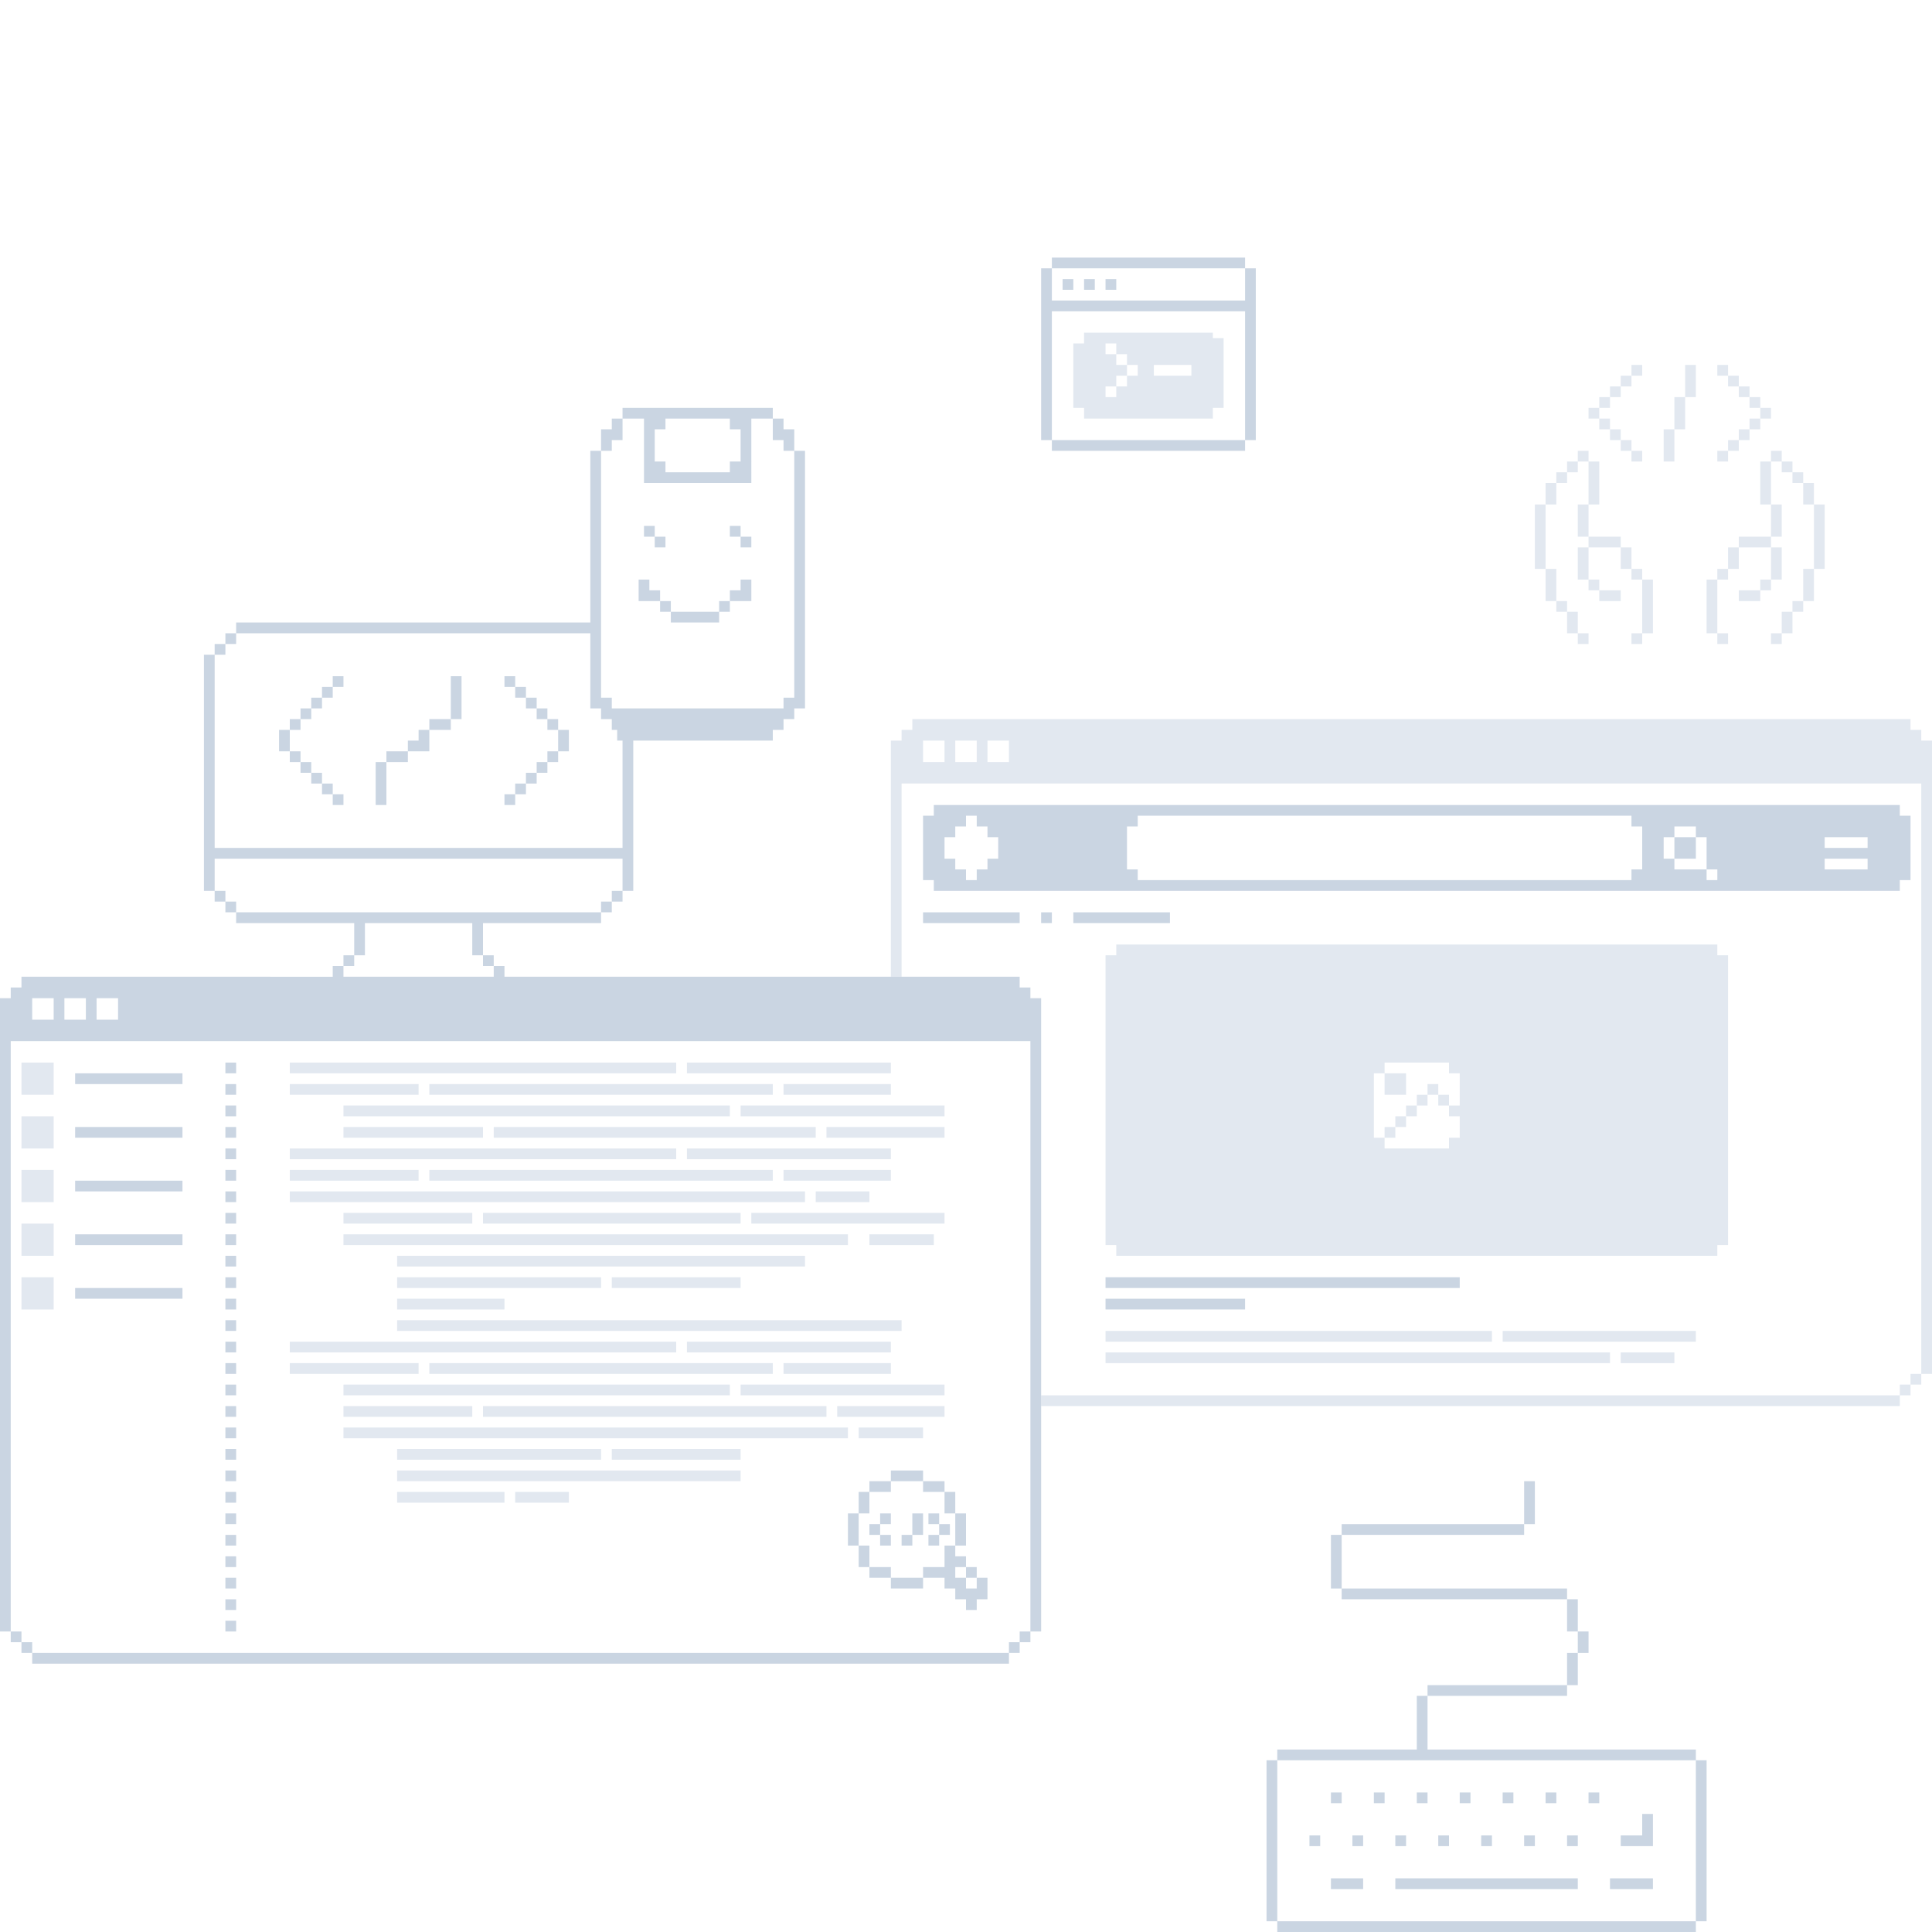 <?xml version="1.0" encoding="UTF-8"?> <svg xmlns="http://www.w3.org/2000/svg" width="360" height="360" fill="none"><path fill="#fff" d="M0 0h360v360H0z"></path><path fill="#E2E8F0" fill-rule="evenodd" d="M170 134v2h-2v2h-2v44h2v-36h190v110h2V138h-2v-2h-2v-2zm2 4h4v4h-4zm6 0h4v4h-4zm10 0h-4v4h4z" clip-rule="evenodd"></path><path fill="#E2E8F0" d="M194 260v2h160v-2zM354 260h2v-2h-2zM356 258h2v-2h-2z"></path><path fill="#E2E8F0" fill-rule="evenodd" d="M200 64v12h2v2h24v-2h2V63h-2v-1h-24v2zm6 0v2h2v2h2v2h-2v2h-2v2h2v-2h2v-2h2v-2h-2v-2h-2v-2zm9 4v2h7v-2z" clip-rule="evenodd"></path><path fill="#E2E8F0" d="M4 198h6v6H4zM4 208h6v6H4zM4 218h6v6H4zM4 228h6v6H4zM4 238h6v6H4zM54 198h72v2H54zM128 198h38v2h-38zM54 202h24v2H54zM64 206h72v2H64zM138 206h38v2h-38zM64 210h26v2H64zM92 210h60v2H92zM154 210h22v2h-22zM54 214h72v2H54zM128 214h38v2h-38zM54 218h24v2H54zM80 218h64v2H80zM146 218h20v2h-20zM54 222h96v2H54zM152 222h10v2h-10zM64 226h24v2H64zM90 226h48v2H90zM140 226h36v2h-36zM64 230h94v2H64zM162 230h12v2h-12zM74 234h76v2H74zM74 238h38v2H74zM114 238h24v2h-24zM74 242h20v2H74zM74 246h94v2H74zM54 250h72v2H54zM128 250h38v2h-38zM54 254h24v2H54zM80 254h64v2H80zM146 254h20v2h-20zM64 258h72v2H64zM138 258h38v2h-38zM64 262h24v2H64zM90 262h64v2H90zM156 262h20v2h-20zM64 266h94v2H64zM160 266h12v2h-12zM74 270h38v2H74zM114 270h24v2h-24zM74 274h64v2H74zM74 278h20v2H74zM96 278h10v2H96zM80 202h64v2H80zM146 202h20v2h-20zM294 84h2v2h2v8h-2v6h6v2h2v4h2v2h2v10h-2v2h-2v-2h2v-10h-2v-2h-2v-4h-6v6h2v2h4v2h-4v-2h-2v-2h-2v-6h2v-2h-2v-6h2v-8h-2v2h-2v2h-2v4h-2v12h2v6h2v2h2v4h2v2h-2v-2h-2v-4h-2v-2h-2v-6h-2V94h2v-4h2v-2h2v-2h2zM332 84h-2v2h-2v8h2v6h-6v2h-2v4h-2v2h-2v10h2v2h2v-2h-2v-10h2v-2h2v-4h6v6h-2v2h-4v2h4v-2h2v-2h2v-6h-2v-2h2v-6h-2v-8h2v2h2v2h2v4h2v12h-2v6h-2v2h-2v4h-2v2h2v-2h2v-4h2v-2h2v-6h2V94h-2v-4h-2v-2h-2v-2h-2zM296 76h2v-2h2v-2h2v-2h2v-2h2v2h-2v2h-2v2h-2v2h-2v2h2v2h2v2h2v2h2v2h-2v-2h-2v-2h-2v-2h-2v-2h-2zM330 76h-2v-2h-2v-2h-2v-2h-2v-2h-2v2h2v2h2v2h2v2h2v2h-2v2h-2v2h-2v2h-2v2h2v-2h2v-2h2v-2h2v-2h2zM314 68h2v6h-2v6h-2v6h-2v-6h2v-6h2z"></path><path fill="#E2E8F0" fill-rule="evenodd" d="M320 176H208v2h-2v54h2v2h112v-2h2v-54h-2zm-62 24h-2v12h2v2h12v-2h2v-4h-2v-2h2v-6h-2v-2h-12zm0 0h4v4h-4zm10 4h2v2h-2zm-2 0h2v-2h-2zm-2 2h2v-2h-2zm-2 2h2v-2h-2zm-2 2v2h-2v-2zm0 0h2v-2h-2z" clip-rule="evenodd"></path><path fill="#E2E8F0" d="M206 248h72v2h-72zM206 252h94v2h-94zM280 248v2h36v-2zM302 252h10v2h-10z"></path><path fill="#CAD5E2" fill-rule="evenodd" d="M194 50v32h2v2h36v-2h2V50h-2v-2h-36v2zm2 0v6h36v-6zm36 32h-36V58h36z" clip-rule="evenodd"></path><path fill="#CAD5E2" d="M198 54v-2h2v2zM202 54v-2h2v2zM206 54v-2h2v2zM64 126v2h-2v2h-2v2h-2v2h-2v2h-2v4h2v2h2v2h2v2h2v2h2v2h-2v-2h-2v-2h-2v-2h-2v-2h-2v-2h-2v-4h2v-2h2v-2h2v-2h2v-2h2v-2zM94 126v2h2v2h2v2h2v2h2v2h2v4h-2v2h-2v2h-2v2h-2v2h-2v2h2v-2h2v-2h2v-2h2v-2h2v-2h2v-4h-2v-2h-2v-2h-2v-2h-2v-2h-2v-2zM72 150h-2v-8h2v-2h4v-2h2v-2h2v-2h4v-8h2v8h-2v2h-4v4h-4v2h-4zM122 98h-2v2h2v2h2v-2h-2zM138 98h-2v2h2v2h2v-2h-2zM121 108v2h2v2h-4v-4zM125 114h-2v-2h2zM134 114v2h-9v-2zM136 112v2h-2v-2zM136 112v-2h2v-2h2v4z"></path><path fill="#CAD5E2" fill-rule="evenodd" d="M116 76v2h-2v2h-2v4h-2v32H44v2h-2v2h-2v2h-2v44h2v2h2v2h2v2h22v6h-2v2h-2v2H4v2H2v2H0v118h2v2h2v2h2v2h182v-2h2v-2h2v-2h2V186h-2v-2h-2v-2H94v-2h-2v-2h-2v-6h22v-2h2v-2h2v-2h2v-28h26v-2h2v-2h2v-2h2V84h-2v-4h-2v-2h-2v-2zm28 2v4h2v2h2v46h-2v2h-32v-2h-2V84h2v-2h2v-4h4v12h20V78zm-28 88v-6H40v6h2v2h2v2h68v-2h2v-2zm-26 12h-2v-6H68v6h-2v2h-2v2h28v-2h-2zm102 126V194H2v110h2v2h2v2h182v-2h2v-2zM40 122v36h76v-20h-1v-2h-1v-2h-2v-2h-2v-14H44v2h-2v2zm96-44v2h2v6h-2v2h-12v-2h-2v-6h2v-2zM6 186h4v4H6zm6 0h4v4h-4zm10 0h-4v4h4z" clip-rule="evenodd"></path><path fill="#CAD5E2" d="M14 200h20v2H14zM14 210h20v2H14zM14 220h20v2H14zM14 230h20v2H14zM14 240h20v2H14zM42 198h2v2h-2zM42 202h2v2h-2zM42 206h2v2h-2zM42 210h2v2h-2zM42 214h2v2h-2zM42 218h2v2h-2zM42 222h2v2h-2zM42 226h2v2h-2zM42 230h2v2h-2zM42 234h2v2h-2zM42 238h2v2h-2zM42 242h2v2h-2zM42 246h2v2h-2zM42 250h2v2h-2zM42 254h2v2h-2zM42 258h2v2h-2zM42 262h2v2h-2zM42 266h2v2h-2zM42 270h2v2h-2zM42 274h2v2h-2zM42 278h2v2h-2zM42 282h2v2h-2zM42 286h2v2h-2zM42 290h2v2h-2zM42 294h2v2h-2zM42 298h2v2h-2zM42 302h2v2h-2zM166 274h6v2h-6zM172 276h4v2h-4zM162 276h4v2h-4zM160 278h2v4h-2zM176 278h2v4h-2zM178 282h2v6h-2zM176 288h2v4h-2zM164 282h2v2h-2zM173 282h2v2h-2zM175 284h2v2h-2zM173 286h2v2h-2zM178 290h2v2h-2zM180 292h2v2h-2zM178 294h2v4h-2zM180 296h2v4h-2zM182 294h2v4h-2zM176 294h2v2h-2zM168 286h2v2h-2zM170 282h2v4h-2zM162 284h2v2h-2zM164 286h2v2h-2zM158 282h2v6h-2zM160 288h2v4h-2zM162 292h4v2h-4zM166 294h6v2h-6zM172 292h6v2h-6zM312 156h4v4h-4z"></path><path fill="#CAD5E2" fill-rule="evenodd" d="M174 152h-2v12h2v2h180v-2h2v-12h-2v-2H174zm2 4h2v-2h2v-2h2v2h2v2h2v4h-2v2h-2v2h-2v-2h-2v-2h-2zm36-2h-2v8h2v2h92v-2h2v-8h-2v-2h-92zm100 2h-2v4h2v2h6v2h2v-2h-2v-6h-2v-2h-4zm36 0h-8v2h8zm0 4h-8v2h8z" clip-rule="evenodd"></path><path fill="#CAD5E2" d="M172 170h18v2h-18zM196 170h-2v2h2zM200 170h18v2h-18zM206 238h66v2h-66zM206 242h26v2h-26zM284 276h2v8h-2zM250 284h34v2h-34zM250 296h42v2h-42zM266 314h26v2h-26zM248 286h2v10h-2zM292 298h2v6h-2zM292 308h2v6h-2zM264 316h2v10h50v2h-78v-2h26zM294 304h2v4h-2zM318 328h-2v30h2zM316 360v-2h-78v2zM236 358h2v-30h-2zM248 334h2v2h-2zM244 342h2v2h-2zM248 350h6v2h-6zM300 350h8v2h-8zM260 350h34v2h-34zM252 342h2v2h-2zM260 342h2v2h-2zM268 342h2v2h-2zM276 342h2v2h-2zM284 342h2v2h-2zM292 342h2v2h-2zM302 342h4v-4h2v6h-6zM256 334h2v2h-2zM264 334h2v2h-2zM272 334h2v2h-2zM280 334h2v2h-2zM288 334h2v2h-2zM296 334h2v2h-2z"></path></svg> 